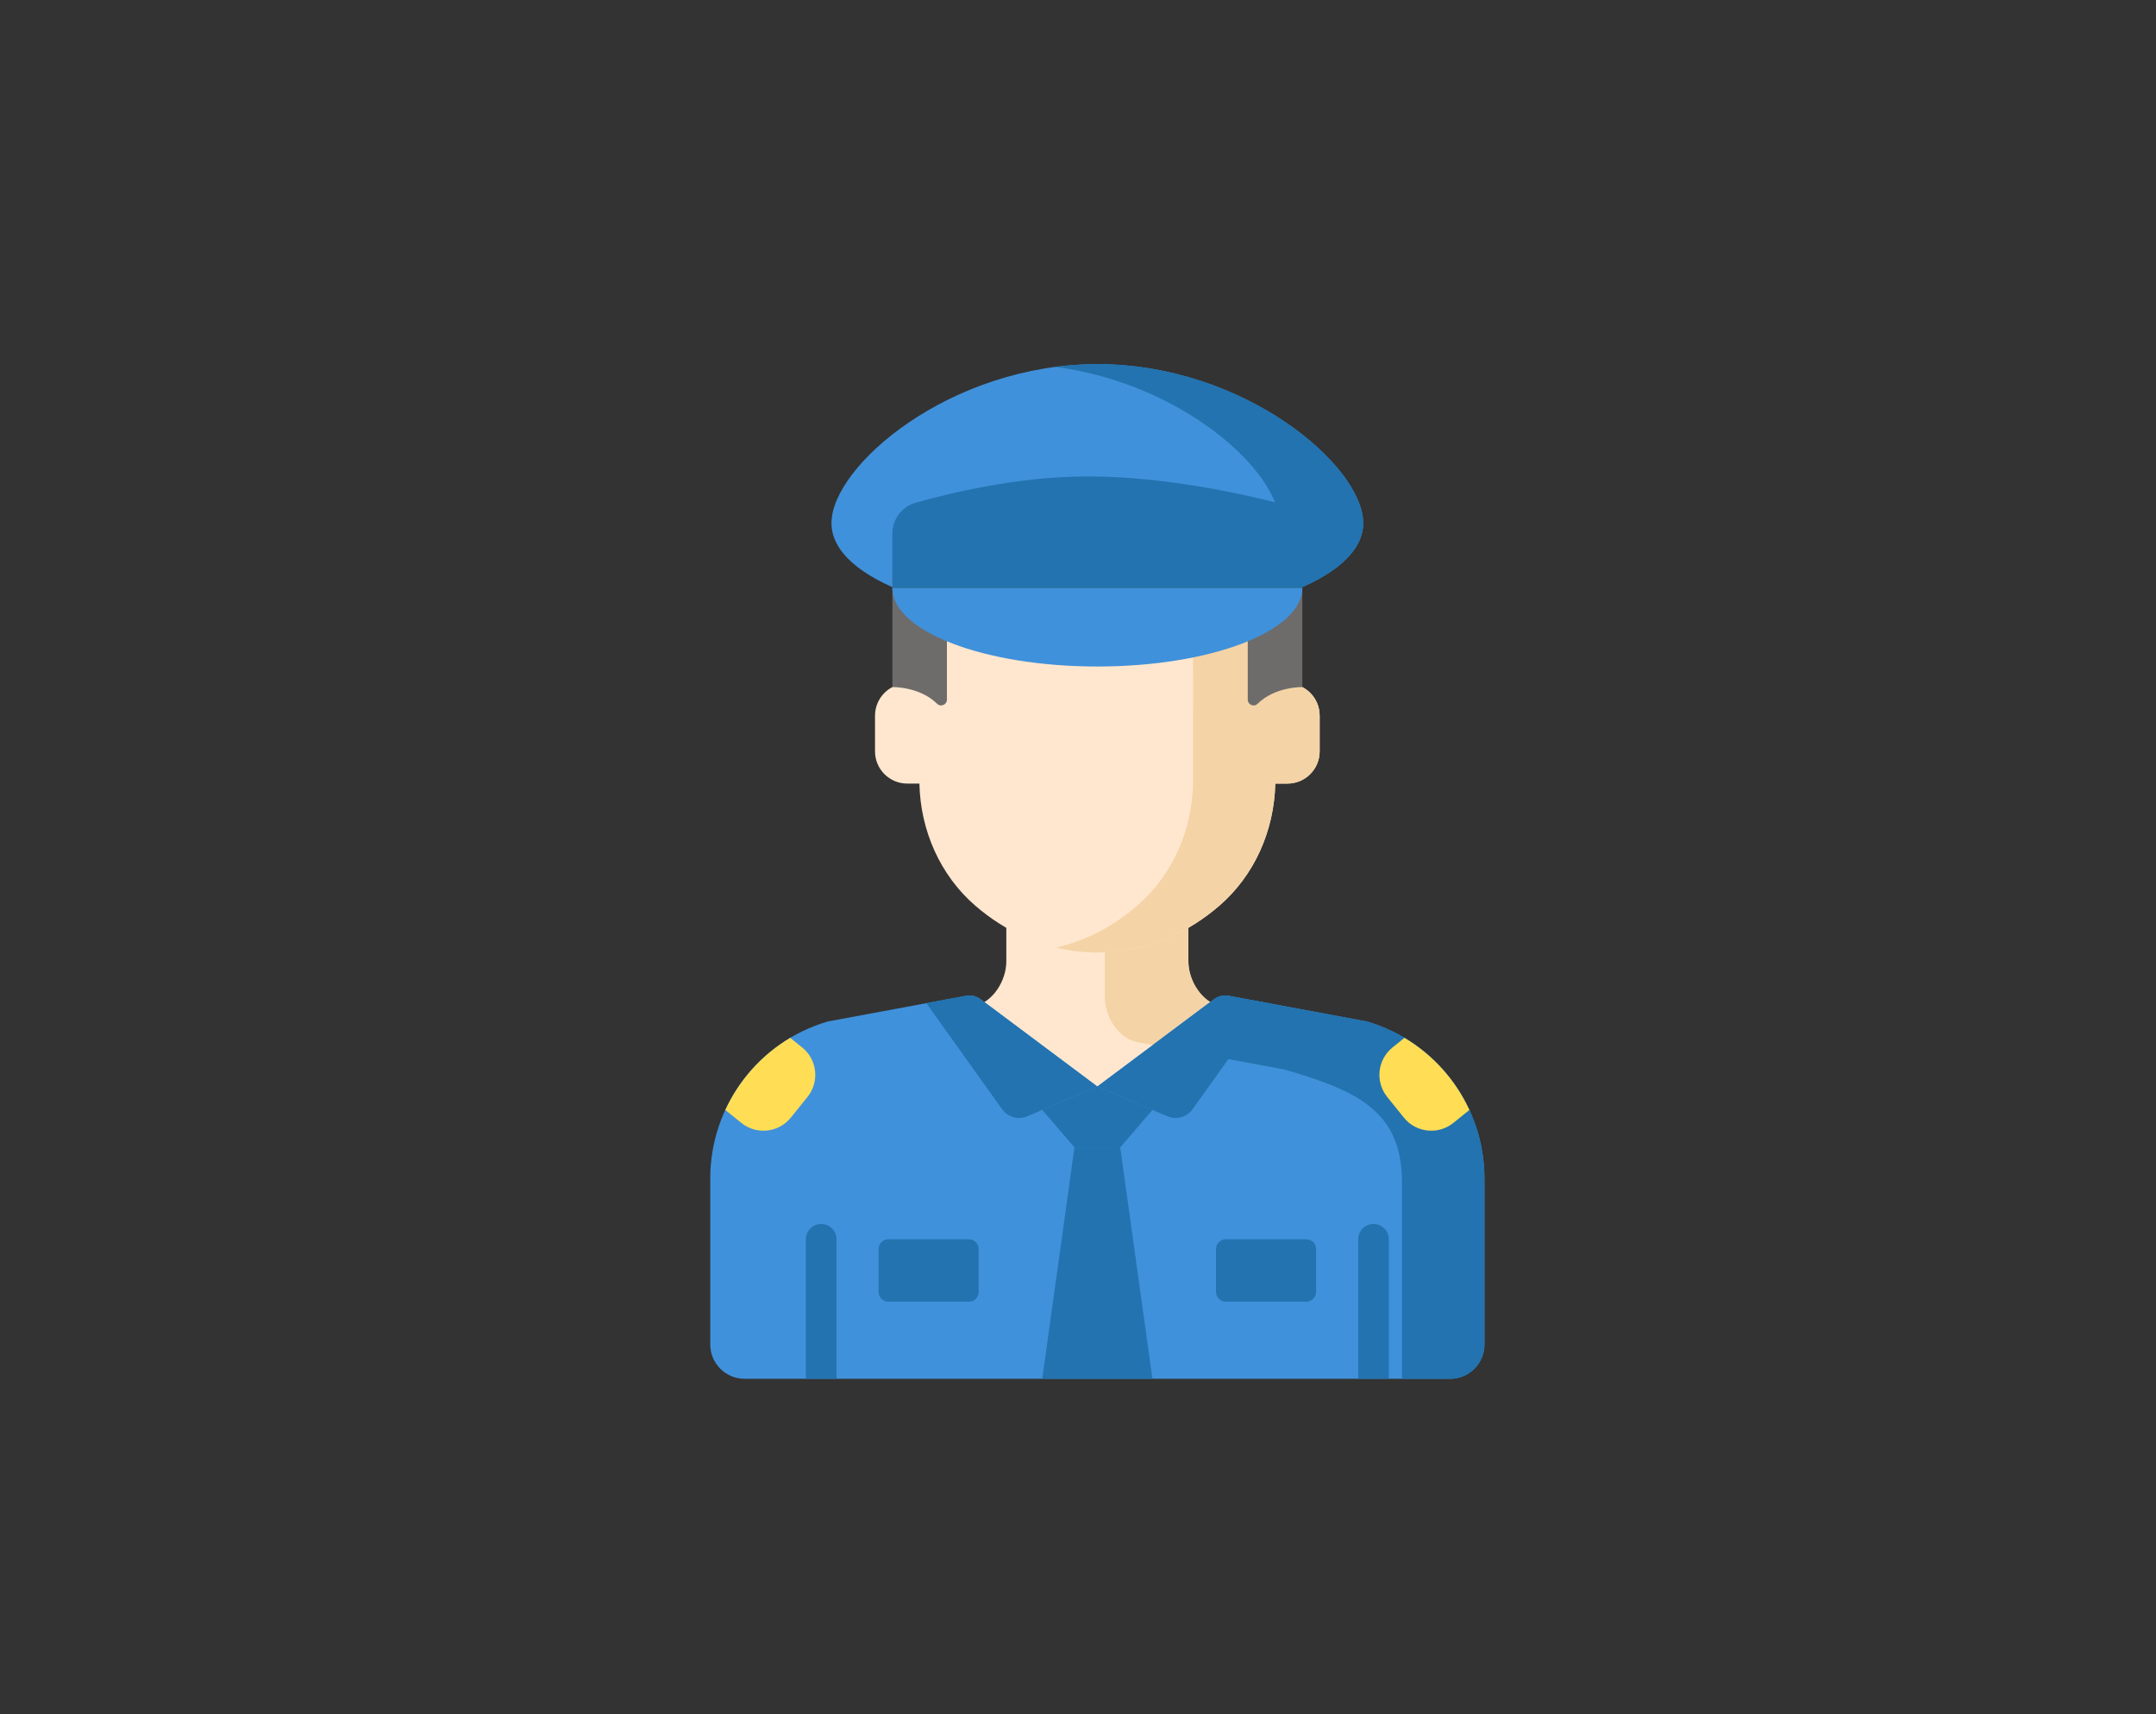 <?xml version="1.0" encoding="utf-8"?>
<!-- Generator: Adobe Illustrator 16.0.0, SVG Export Plug-In . SVG Version: 6.00 Build 0)  -->
<!DOCTYPE svg PUBLIC "-//W3C//DTD SVG 1.1//EN" "http://www.w3.org/Graphics/SVG/1.1/DTD/svg11.dtd">
<svg version="1.1" xmlns="http://www.w3.org/2000/svg" xmlns:xlink="http://www.w3.org/1999/xlink" x="0px" y="0px" width="780px"
	 height="620px" viewBox="0 0 780 620" enable-background="new 0 0 780 620" xml:space="preserve">
<rect x="0" y="0" width="780" height="620" fill="#333333" stroke="none"/>
<g id="Layer_1">
	<g id="Layer_1_1_">
	</g>
	<path id="XMLID_37_" fill="#FFE7CF" d="M420.229,399.879l35.472-33.313l-14.082-2.615c-6.797-1.367-11.688-9.25-11.688-16.185
		v-30.895h-32.933l0,0h-32.933v30.895c0,6.935-4.893,14.814-11.688,16.185l-14.082,2.615l35.469,33.313
		C386.824,412.148,407.17,412.148,420.229,399.879z"/>
	<path id="XMLID_36_" fill="#F4D3A6" d="M399.705,316.875v43.885c0,6.931,4.891,14.816,11.688,16.183l27.776,5.151l16.529-15.526
		l-14.082-2.613c-6.797-1.367-11.688-9.25-11.688-16.187v-30.893H399.705z"/>
	<path id="XMLID_35_" fill="#EDEDED" d="M392.546,470.809L392.546,470.809L392.546,470.809z"/>
	<path id="XMLID_34_" fill="#4091DB" d="M494.565,369.473l-50.065-9.301c-1.839-0.34-3.735,0.104-5.232,1.221l-42.27,31.595
		l-42.271-31.595c-1.493-1.118-3.394-1.563-5.229-1.221l-50.065,9.301c-25.186,7.414-42.477,30.531-42.477,56.785v60.01
		c0,6.869,5.568,12.438,12.437,12.438h255.213c6.866,0,12.437-5.568,12.437-12.438V426.26
		C537.042,400.006,519.749,376.889,494.565,369.473z"/>
	<g>
		<path id="XMLID_33_" fill="#2273AF" d="M494.565,369.473l-50.065-9.301c-1.839-0.34-3.735,0.104-5.232,1.221l-22.195,16.595
			l47.645,8.85c25.188,7.416,42.479,14.373,42.479,40.627v71.246h17.413c6.866,0,12.438-5.57,12.438-12.438V426.26
			C537.042,400.006,519.749,376.889,494.565,369.473z"/>
		<path id="XMLID_32_" fill="#2273AF" d="M335.131,362.84l27.4,38.342c2.063,2.892,5.856,3.957,9.126,2.57l25.341-10.766
			l-42.271-31.595c-1.493-1.118-3.394-1.563-5.229-1.223L335.131,362.84z"/>
		<path id="XMLID_31_" fill="#2273AF" d="M458.863,362.84l-27.4,38.342c-2.063,2.892-5.854,3.957-9.125,2.57l-25.34-10.766
			l42.27-31.595c1.497-1.118,3.396-1.563,5.232-1.223L458.863,362.84z"/>
	</g>
	<path id="XMLID_30_" fill="#4091DB" d="M396.998,131.703c-53.123,0-96.188,36.75-96.188,57.517
		c0,20.769,43.063,35.606,96.188,35.606c53.121,0,96.185-14.84,96.185-35.606C493.183,168.454,450.119,131.703,396.998,131.703z"/>
	<path id="XMLID_29_" fill="#2273AF" d="M396.998,131.703c-5.162,0-10.229,0.352-15.17,0.997
		c45.915,5.998,81.018,37.772,81.018,56.521s-35.103,32.665-81.018,35.192c4.94,0.271,10.008,0.414,15.17,0.414
		c53.121,0,96.185-14.84,96.185-35.606C493.183,168.453,450.119,131.703,396.998,131.703z"/>
	<path id="XMLID_28_" fill="#FFE7CF" d="M465.774,247.195h-4.393v-5.155v-12.322c0-17.396-7.144-34.258-20.328-45.609
		c-10.336-8.9-77.78-8.9-88.119,0c-13.185,11.352-20.325,28.211-20.325,45.609v12.322v5.155h-4.392
		c-6.437,0-11.651,5.217-11.651,11.653v12.914c0,6.438,5.218,11.653,11.651,11.653h4.407c0.363,16.912,7.471,33.19,20.31,44.247
		c10.339,8.9,24.866,16.668,44.061,16.883c19.193-0.215,33.725-7.981,44.061-16.883c12.841-11.057,19.946-27.335,20.312-44.247
		h4.407c6.437,0,11.651-5.218,11.651-11.653v-12.914C477.428,252.413,472.211,247.195,465.774,247.195z"/>
	<path id="XMLID_27_" fill="#F4D3A6" d="M465.774,247.195h-4.393v-5.155v-12.322c0-17.396-7.144-34.258-20.328-45.61
		c-6.506-5.603-35.646-7.678-58.926-6.226c13.696,0.854,25.364,2.929,29.194,6.226c13.184,11.352,20.326,28.212,20.326,45.61v12.322
		l-0.02,41.375c-0.363,16.913-7.469,33.19-20.311,44.248c-7.479,6.438-17.148,12.281-29.193,15.104
		c4.606,1.08,9.559,1.72,14.867,1.777c19.193-0.215,33.723-7.979,44.059-16.883c12.839-11.06,19.946-27.335,20.313-44.248h4.406
		c6.438,0,11.651-5.217,11.651-11.653v-12.914C477.428,252.413,472.211,247.195,465.774,247.195z"/>
	<path id="XMLID_26_" fill="#6D6C6B" d="M322.848,208.386v40.122c0,0,9.85-0.223,16.179,6.041c1.316,1.305,3.559,0.352,3.559-1.503
		v-29.712h108.83v29.712c0,1.854,2.238,2.808,3.558,1.503c6.328-6.263,16.181-6.041,16.181-6.041v-40.122
		C471.148,183.536,322.848,183.536,322.848,208.386z"/>
	<path id="XMLID_25_" fill="#4091DB" d="M396.998,241.072c-40.953,0-74.15-12.711-74.15-28.391H471.15
		C471.148,228.361,437.95,241.072,396.998,241.072z"/>
	<path id="XMLID_24_" fill="#2273AF" d="M322.848,192.972v19.71H471.15v-19.503c0-5.291-3.585-9.903-8.71-11.212
		c-13.727-3.507-41.634-9.644-68.911-9.655c-25.146-0.01-49.753,6.011-62.237,9.52C326.296,183.235,322.848,187.785,322.848,192.972
		z"/>
	<g>
		<polygon id="XMLID_23_" fill="#2273AF" points="396.998,392.986 377.069,401.451 388.72,414.994 405.273,414.994 416.926,401.451 
					"/>
		<polygon id="XMLID_22_" fill="#2273AF" points="405.273,414.994 396.998,414.994 388.72,414.994 377.069,498.707 416.926,498.707 
					"/>
	</g>
	<g>
		<path id="XMLID_6_" fill="#2273AF" d="M472.62,470.809h-29.176c-1.938,0-3.514-1.567-3.514-3.51v-15.545
			c0-1.938,1.571-3.508,3.514-3.508h29.176c1.938,0,3.509,1.57,3.509,3.508v15.545C476.129,469.236,474.558,470.809,472.62,470.809z
			"/>
		<path id="XMLID_5_" fill="#2273AF" d="M350.552,470.809h-29.176c-1.938,0-3.511-1.567-3.511-3.51v-15.545
			c0-1.938,1.569-3.508,3.511-3.508h29.176c1.938,0,3.509,1.57,3.509,3.508v15.545C354.061,469.236,352.489,470.809,350.552,470.809
			z"/>
	</g>
	<path id="XMLID_4_" fill="#FFDE55" d="M268.213,406.156c5.471,4.41,13.481,3.551,17.893-1.92l6.029-7.479
		c4.411-5.471,3.552-13.479-1.92-17.893l-4.322-3.486c-10.347,6.154-18.508,15.297-23.491,26.092L268.213,406.156z"/>
	<path id="XMLID_3_" fill="#FFDE55" d="M531.594,401.471c-4.98-10.795-13.144-19.938-23.492-26.092l-4.319,3.486
		c-5.474,4.412-6.331,12.422-1.919,17.893l6.025,7.479c4.411,5.473,12.422,6.331,17.896,1.922L531.594,401.471z"/>
	<g>
		<path id="XMLID_2_" fill="#2273AF" d="M496.905,442.703c-3.063,0-5.541,2.479-5.541,5.541v50.463h11.081v-50.463
			C502.443,445.184,499.964,442.703,496.905,442.703z"/>
		<path id="XMLID_1_" fill="#2273AF" d="M297.09,442.703c-3.06,0-5.539,2.479-5.539,5.541v50.463h11.08v-50.463
			C302.631,445.184,300.15,442.703,297.09,442.703z"/>
	</g>
	<g id="Isolation_Mode">
	</g>
</g>
<g id="Isolation_Mode_1_">
</g>
</svg>
